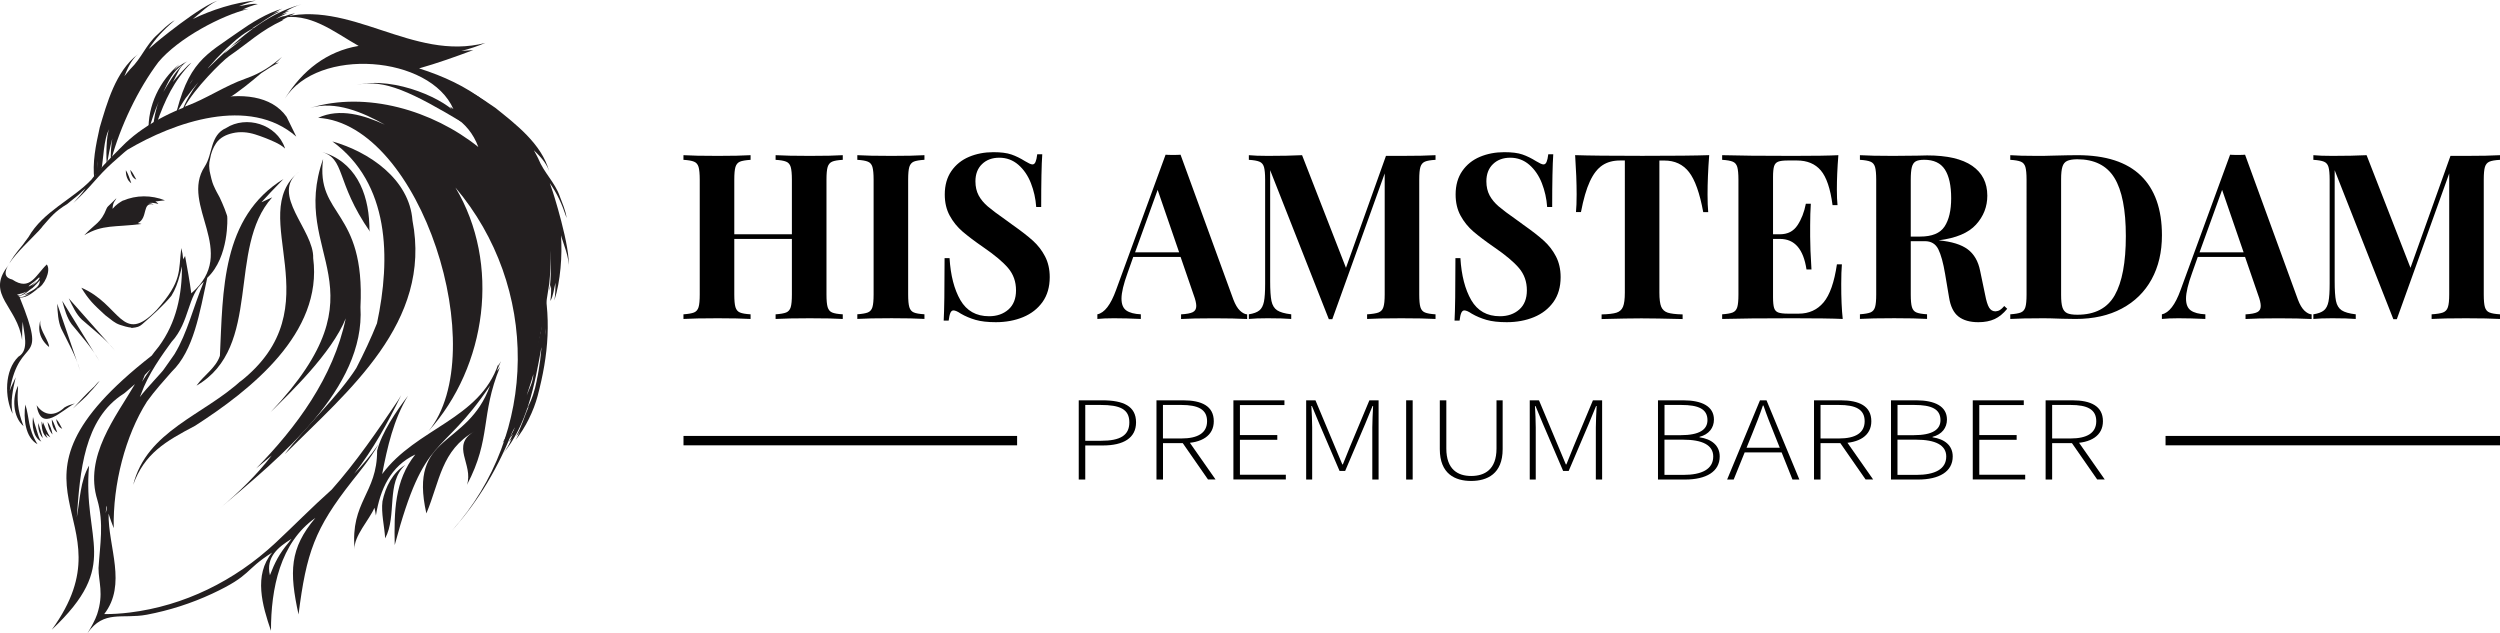 <?xml version="1.0" encoding="UTF-8"?>
<!-- Generator: Adobe Illustrator 26.3.1, SVG Export Plug-In . SVG Version: 6.00 Build 0)  -->
<svg xmlns="http://www.w3.org/2000/svg" xmlns:xlink="http://www.w3.org/1999/xlink" version="1.1" id="Layer_1" x="0px" y="0px" viewBox="0 0 532.59 134.88" style="enable-background:new 0 0 532.59 134.88;" xml:space="preserve">
<style type="text/css">
	.st0{fill:#231F20;}
	.st1{fill:none;stroke:#000000;stroke-width:2;stroke-miterlimit:10;}
</style>
<g>
	<g>
		<path class="st0" d="M10.41,73.69c-0.01-0.03-0.02-0.07-0.04-0.1c0.03,0.04,0.07,0.08,0.1,0.12c-0.5-1.96-2.43-3.91-1.76-5.8    c-0.78,2.2-0.3,4.35,1.8,6.07C10.43,73.92,10.44,73.79,10.41,73.69z"></path>
		<path class="st0" d="M5.01,90.78c-1.43-3.74-1.32-5.69-1.16-8.61C2.59,84.66,2.69,88.77,5.01,90.78z"></path>
		<path class="st0" d="M7.99,94.64c-2.13-3.48-1.69-5.65-2.59-8.46C4.97,89.09,5.35,93.19,7.99,94.64z"></path>
		<path class="st0" d="M7.83,91.72c-0.3-0.95-0.61-1.9-0.8-2.88c-0.22,1.81-0.01,4.32,1.78,5.24C8.27,93.42,8.1,92.52,7.83,91.72z"></path>
		<path class="st0" d="M8.15,90.12c-0.07,1.15,0.19,2.36,0.98,3.22C8.83,92.26,8.53,91.17,8.15,90.12z"></path>
		<path class="st0" d="M113.17,78.77c-1.7,4.68-2.24,8.31-4.9,12.96c0.08-0.07,0.16-0.15,0.24-0.22c-0.45,0.91-0.81,1.8-1.44,2.81    c0.61-0.57,1.12-1.24,1.6-1.94c-0.05,0.09-0.09,0.17-0.15,0.26c0.49-0.45,0.82-1.04,1.18-1.6c-0.11,0.26-0.21,0.48-0.35,0.77    c0,0,0,0,0,0c-0.26,0.51-0.61,1.19-0.9,1.64c0.32-0.29,0.62-0.61,0.85-0.98c-0.25,0.58-0.56,1.14-0.9,1.66    c0.23-0.2,0.43-0.44,0.61-0.68c-0.52,1.21-1.12,2.3-1.93,3.29c5.18-6.09,6.83-14.69,8.26-22.78c0.02,0.39-0.1,0.95-0.26,2.77    c-0.34,2.01-0.28,2.25-0.78,4.48c0.02-0.08,0.04-0.16,0.07-0.24c-0.43,2.19-1.02,4.12-2.1,6.1c0.13-0.17,0.26-0.34,0.38-0.51    c-0.92,2.07-1.52,4.39-2.68,6.29c0.41-0.29,0.64-0.77,0.88-1.21c-0.3,0.71-0.6,1.44-1.01,2.09c2.1-2.59,3.87-6.25,4.7-9.4    c2.3-8.72,3.07-16.76,0.74-26.26c0.54,2.23,0.15,6.64,0.22,8.51c-0.01-0.19-0.03-0.39-0.04-0.57c-0.02,1.29-0.1,2.92-0.2,4.36     M114.38,65.6 M116.17,70.02c-0.01-0.13-0.01-0.25-0.01-0.37c0.04,0.62,0.05,1.23,0.02,1.84    C116.17,71.05,116.14,70.63,116.17,70.02z M112.5,83.32c0.52-1.5,0.92-2.85,1.14-3.63c-0.16,1.97-0.77,2.79-1.43,4.55    C112.31,83.97,112.4,83.66,112.5,83.32z"></path>
		<g>
			<g>
				<path class="st0" d="M21.17,27.36C21.17,27.36,21.17,27.36,21.17,27.36C21.16,27.38,21.16,27.4,21.17,27.36z"></path>
				<path class="st0" d="M54.92,0.86c-1.37-0.18-2.69,0.28-4.03,0.46c1.17-0.48,2.36-0.93,3.6-1.2c-4.35,0.35-9.52,2.03-13.4,3.93      c1.01-0.73,3.82-3.6,5.72-4.05c-3.83,0.91-14.18,9.55-14.03,9.48c-0.38,0.31-0.75,0.63-1.1,0.96c1.48-2.25,2.97-3.92,5.54-6.12      c-1.43,0.8-2.59,2.04-3.79,3.15c0.02-0.02,0.04-0.04,0.07-0.07c-2.42,2.16-3.32,4.95-5.72,7.3c0.08-0.1,0.16-0.19,0.19-0.23      c-0.63,0.78-0.91,1.01-1.47,1.76c0.59-1.45,1.37-3.36,2.85-4.66c-4.74,3.67-6.54,10.32-8.16,15.78c0.01-0.04,0.03-0.1,0.04-0.12      c-0.8,3.6-1.62,7.48-1.11,11.15c0.16-0.99,0.04-0.36,0.16-1.35c0.09,1.06,0.47,0.05,0.51,0.23c0.06-0.56-0.14-2.45-0.07-3.02      c0,0.32,0.05,2.7,0.07,3.02c0.07-0.49,0.28-0.6,0.39-1.06c-0.09,1.04,0.37-0.89,0.38,0.16c0.5-2.3,0.47-6.79,1.76-8.98      c-0.74,1.26-0.71,6.38-0.58,7.85c0.29-1.79,0.71-3.99,1.19-5.73c-0.23,1.3-0.42,3.42-0.29,4.72      c1.99-7.37,5.78-15.26,10.16-21.07c-0.04,0.05-0.08,0.1-0.12,0.15C37.95,8.14,47.27,3.23,52.97,1.89      c-0.06,0.02-1.22,0.15-1.29,0.15C52.74,1.53,53.77,1.15,54.92,0.86z M25.52,23.58"></path>
			</g>
			<path class="st0" d="M40.02,13.94c-1.06,1.06-2.19,2.27-3.21,3.55c0.94-1.59,1.45-3.57,3.18-4.45c-0.75,0.33-1.44,0.77-2.08,1.27     c0.13-0.16,0.26-0.32,0.42-0.5c-0.43,0.44-0.86,0.88-1.32,1.28c0.27-0.41,0.91-1.14,1.14-1.36c-4.12,3.42-6.71,8.76-6.5,14.27     c0.58-2.28,1.3-4.38,2.23-6.48c-0.74,1.82-1.09,3.79-1.29,5.74c0.31-0.84,0.48-0.72,0.8-1.56c-0.09,0.54-0.02,0.14-0.07,0.72     c1.85-5.2,3.72-9.23,7.46-13.06C40.52,13.55,40.24,13.71,40.02,13.94z M34.79,19.6c1.03-2.14,2.02-4.45,4.06-5.76     C37.07,15.67,36.03,17.52,34.79,19.6z"></path>
			<path class="st0" d="M64.26,0.91C56.35,3,50.06,8.95,44.24,14.61c0.2-0.32,0.63-0.7,1.8-2.06c1.43-1.42,1.52-1.63,3.21-3.14     c-0.06,0.05-0.13,0.1-0.19,0.16c1.62-1.51,3.22-2.73,5.26-3.73c-0.21,0.06-0.41,0.13-0.62,0.2c1.97-1.16,3.8-2.68,5.87-3.57     c-0.52,0.02-0.99,0.27-1.45,0.49c0.67-0.41,1.33-0.82,2.05-1.13c-3.28,0.94-6.72,3.09-9.37,4.97     c-6.91,4.9-10.82,6.25-13.65,18.94c0.48-2.15,1.76-3.84,2.75-5.36c-0.1,0.16-0.2,0.32-0.29,0.48c0.75-1.01,1.74-2.27,2.65-3.36     c-1.4,1.89-2.76,4.09-3.48,6.19c1.89-2.21-2.02,2.9,0.32,1.3c-2.15,1.18,3.72-2.06,1.01-0.72c6.36-1.01,10.92-4.78,15.54-8.68     c0.9-0.59,2.54-1.7,3.81-2.27c-0.27,0.07-0.55,0.14-0.83,0.2c0.51-0.43,1-0.91,1.45-1.41c-2.21,1.91-4.43,3.47-7.77,4.64     c-4.44,1.55-8.33,4.3-12.96,6c2.1-3.9,7.81-9.6,9.47-10.8c4.12-2.81,6.63-5.41,11.56-7.69c-0.11,0.01-0.22,0.03-0.34,0.05     c0.9-0.49,1.71-1,2.84-1.47c-0.85,0.13-1.67,0.39-2.48,0.69c0.09-0.04,0.18-0.09,0.27-0.13c-0.67,0.1-1.3,0.39-1.92,0.65     c0.24-0.15,0.45-0.27,0.74-0.42c0,0,0,0,0,0c0.51-0.27,1.2-0.62,1.7-0.82c-0.44,0.06-0.87,0.15-1.28,0.33     c0.55-0.33,1.13-0.6,1.71-0.84c-0.31,0.04-0.61,0.12-0.91,0.22C61.87,1.81,63.01,1.26,64.26,0.91z M40.32,18.06     c-0.07,0.11-0.13,0.21-0.19,0.31c0.31-0.54,0.64-1.05,1-1.54C40.9,17.21,40.69,17.57,40.32,18.06z M50.75,9.02     c-1.27,0.96-2.35,1.86-2.96,2.39c1.22-1.55,2.18-1.9,3.71-3C51.26,8.59,51.02,8.79,50.75,9.02z"></path>
			<g>
				<path class="st0" d="M6.05,50.51c-0.03,0.03-0.07,0.08-0.13,0.15C5.97,50.61,6.01,50.56,6.05,50.51z"></path>
				<g>
					<path class="st0" d="M61.05,24.88c-6.45-9.09-25.74-2.53-34.24,5.52c0.01-0.01,0.02-0.02,0.03-0.03       c-0.02,0.02-0.04,0.03-0.05,0.05c1.02-0.99-0.59,0.55-0.87,0.85c0.03-0.02,0.05-0.05,0.08-0.07c-0.09,0.09-0.18,0.18-0.27,0.27       c0.01-0.01,0.03-0.03,0.05-0.06c-0.27,0.25-0.74,0.73-0.46,0.47c-2.06,2.03-4.37,4.41-6.02,6.61c0.07-0.09,0.11-0.15,0.14-0.19       c-4,4.2-10.27,6.74-13.38,12.22c1.2-2.12,0,0,0,0C5.84,50.77,5,51.98,4.82,52.2c-1.48,1.79-2.3,2.79-3.38,4.92       c0.05-0.13,0.11-0.26,0.18-0.38c-4.67,6.1,2.12,8.52,3.09,15.72c0.01-1.31-0.01-2.62,0.14-3.92c0.19,2.38,1.51,6.04-0.94,7.46       c-3,2.93-2.92,8.69-1.22,12.16c-0.52-2.62,0.06-5.23,0.66-7.78c-0.42,0.93-0.94,1.9-1.29,2.91c2.17-12.46,8.28-4.75,2.14-19.92       c1.68,0.15,3.04-1.34,4.35-2.23c-0.33,0.19-0.64,0.4-0.96,0.61c0.13-0.13,0.27-0.24,0.42-0.34c1.32-0.39,2.97-3.77,1.96-5.07       c-2.4,2.28-3.53,5.79-7.36,3.21c-5.05-1.16,4.92-9.04,6.58-11.48c-0.01,0.01-0.02,0.02-0.03,0.04       c1.65-1.85,2.42-2.98,5.21-4.68c-0.06,0.04,1.34-1.1,1.32-1.08c1.63-1.28,1.07-0.93,2.54-2.23c-0.75,1.14-1.69,2.12-2.6,3.13       c4.22-3.92,4.79-5.38,8.5-8.74c-0.05,0.05-0.11,0.11-0.16,0.16c1.24-1.16,0.79-0.65,2.43-2.15c-0.06,0.05-0.12,0.1-0.18,0.15       c0.15-0.12,0.3-0.25,0.44-0.38c-0.18,0.16-0.36,0.31-0.55,0.47c0.21-0.22,1.27-1.01,1.01-0.83c9.95-5.91,26.04-11.58,36-2.82       C62.42,27.72,61.05,24.88,61.05,24.88z M8.47,59.7c0.13,1.67-2.08,2.38-3.35,3.17c0.45-0.09,0.96-0.22,1.32-0.39       c-0.7,0.29-1.86,1.24-2.49,0.58c1.28-0.04,2.1-1.27,3.16-1.82C7.05,61.26,7,61.28,6.95,61.3c0.13-0.09,0.22-0.23,0.37-0.27       c-0.02,0-0.04,0-0.06,0c0.4-0.35,0.74-0.77,1.1-1.16c-0.02,0.02-0.04,0.03-0.06,0.05C8.36,59.84,8.4,59.76,8.47,59.7z        M8.43,59.3c-0.46,0.79-1.04,1.22-1.81,1.66c0.68-0.49,1.27-1.14,1.8-1.78C8.43,59.22,8.43,59.26,8.43,59.3z M6.52,60.57       c1.27-0.9,1.28-1.04,1.89-1.55C8.25,59.95,4.98,61.9,6.52,60.57z M3.99,62.68c0.59-0.13,1.17-0.32,1.69-0.57       c-0.4,0.23-1.5,1.26-2.03,0.66C3.76,62.74,3.87,62.71,3.99,62.68z"></path>
					<path class="st0" d="M25.92,31.27c-0.05,0.05-0.1,0.1-0.14,0.13C25.83,31.36,25.87,31.32,25.92,31.27z"></path>
				</g>
			</g>
			<g>
				<path class="st0" d="M24.38,42.91c0.01-0.01,0.02-0.02,0.03-0.03C24.4,42.89,24.39,42.9,24.38,42.91z"></path>
				<g>
					<path class="st0" d="M29.22,47.28c-0.03,0.02-0.05,0.04-0.08,0.06C29.15,47.33,29.18,47.31,29.22,47.28z"></path>
					<path class="st0" d="M32.58,43.22c0.39,0.04,0.78,0.12,1.17,0.25c-0.19-0.26-0.41-0.43-0.65-0.55c0.68-0.06,1.36-0.2,2.04-0.24       c-2.89-1.14-6.12-1.16-8.96,0.08c0.08-0.06,0.17-0.12,0.24-0.17c-0.98,0.54-1.69,1.02-2.44,1.9c0.01-0.53,0.12-1.14,0.4-1.58       c-0.02,0.02-0.04,0.04-0.07,0.07c0.03-0.03,0.07-0.07,0.1-0.1c0,0,0,0,0,0c0.36-0.49,0.47-0.73,0.25-0.53       c0.19-0.16-1.13,1.12-1.65,1.62c-0.13,0.13-0.23,0.28-0.3,0.45c-1.23,3.12-2.38,3.17-4.76,5.69c4.01-2.35,6.36-1.64,12.21-2.4       c-0.26-0.07-0.53-0.13-0.8-0.19c2.25-1.06,0.82-4.59,3.39-3.94c-0.38-0.23-0.76-0.32-1.15-0.31       C31.94,43.21,32.26,43.2,32.58,43.22z"></path>
				</g>
			</g>
			<path class="st0" d="M28.52,46.96c-0.06,0.11-0.13,0.21-0.2,0.32"></path>
			<g>
				<path class="st0" d="M37.6,61.91c-0.02,0.04-0.05,0.07-0.07,0.11C37.55,61.98,37.58,61.94,37.6,61.91z"></path>
				<g>
					<g>
						<path class="st0" d="M38.21,74.03c-0.01,0.01-0.01,0.02-0.01,0.01C38.2,74.04,38.2,74.04,38.21,74.03z"></path>
						<path class="st0" d="M75.46,100.92c4.15-5.35,7.03-10.65,10.01-16.73c-0.22,0.36-0.43,0.73-0.66,1.09        c-4.36,6.46-8.98,13.23-14.21,19.1c0.02-0.03,0.04-0.05,0.05-0.06c-4.2,3.74-8.02,7.66-11.96,11.33        c-8.71,8.13-19.52,13.42-31.05,14.84c-1.88,0.23-3.71,0.35-5.44,0.33c4.9-6.35,0.83-14.25,0.93-21.4        c0.32,1.06,0.71,2.1,1.1,3.1c-0.21-9.36,2.48-19.73,7.08-26.98c1.64-2.3,3.74-4.6,5.27-6.35c4.7-4.52,5.95-12.59,7.57-20        c4.72-4.45,4.29-12.91,4.26-13.05c0,0,0,0,0-0.01c-0.02-0.05-0.03-0.1-0.04-0.16c-0.01-0.03-0.01-0.06-0.02-0.1        c-0.15-0.46-0.32-0.91-0.49-1.36c-0.33-0.84-0.69-1.66-1.07-2.47c-0.42-0.77-0.86-1.53-1.2-2.34        c-0.02-0.06-0.1-0.23-0.12-0.26c-0.25-0.5-0.67-2.23-0.72-2.57c-0.13-0.42-0.19-1.45-0.19-1.56c-0.01-0.51,0.07-1.01,0.2-1.49        c0.18-1.18,0.64-2.38,1.28-3.31c0.82-1.21,2.15-1.83,3.5-2.14c1.63-0.38,3.25-0.23,4.84,0.27c1.42,0.45,2.85,1.01,4.21,1.64        c0.75,0.35,1.51,0.78,2.13,1.36c-0.01-0.03-0.01-0.07-0.02-0.1c0-0.01-0.01-0.01-0.01-0.02c0,0,0,0,0,0        c-1.78-5.14-8.28-6.97-12.52-4.25c0,0,0,0,0,0c-3.45,1.52-2.81,5.54-4.55,8.19c-5.43,8.29,7.49,18.15-2.87,27.03        c-0.36-2.69-0.83-5.27-1.33-8c-0.02,0.22-0.36,0.58-0.39,0.79c-0.06-0.82-0.2-1.64-0.41-2.44c-0.63,4.9,0.29,6.96-5.24,13.18        c0.02-0.02,0,0,0,0c-7.45,7.74-7.69-1.22-16.06-4.73c0,0,0,0,0,0c1.68,2.7,2.51,3.46,5.07,5.83c1.43,1.08,1.98,1.67,3.16,2.08        c1.79,0.61,2.4,0.58,2.4,0.58c0.08-0.01-0.07,0.11,0.09,0.09c1.27-0.14,1.64-0.27,2.27-0.81c2.26-1.97,4.45-3.93,6.2-6.04l0,0        c0.83-1.32,1.38-2.82,1.77-4.35c0.21-0.82,0.41-1.63,0.5-1.93c-0.03,6.08-1.16,11.92-4.95,17.08c0.05-0.06,0.1-0.13,0.15-0.19        c-1.2,1.51-1.11,1.37-1.65,2.12c-36.64,28.6-3.43,33.83-21.3,58.4c14.91-14.02,6.49-18.8,7.95-34.97        c-1.89,3.3-1.95,7.33-2.62,11.03c0.7-9.63,1.47-20.96,10.01-26.35c0.03-0.02,0.06-0.05,0.09-0.07c0,0-0.02,0.02-0.03,0.03        c0.8-0.62,1.55-1.36,2.33-2.01c-4.09,7-10.9,15.45-8.02,24.69c1.43,4.93,0.56,9.49,0.25,14.51c-0.02,2.94,1.17,5.41-0.3,9.86        c-0.39,1.17-1.31,2.84-2.05,4.01c3.51-5.04,7.4-2.94,12.64-3.93l0,0c4.79-0.91,9.46-2.4,13.91-4.47        c8.55-3.99,6.71-4.92,12.79-8.77c-4,4.81-2.08,11.33-0.25,16.67c-0.02-8.97,1.95-18.78,9.46-24.05        c-5.5,6.51-5.58,11.48-3.59,20.57c1.67-13.18,3.45-18.27,11.39-28.38c-0.09,0.11-0.16,0.2-0.21,0.26        c1.33-1.7,4.07-4.93,5.86-8.14C78.69,97.43,77.23,99.03,75.46,100.92z M30.86,79.88c0.41-0.41,0.83-0.84,1.26-1.3        c-0.65,0.89-1.28,1.8-1.86,2.74C30.46,80.84,30.66,80.36,30.86,79.88z M30.03,84c1.61-4.44,4.3-8.1,6.94-11.76        c-0.13,0.19-0.27,0.39-0.4,0.58c3.97-4.42,3.27-9.87,6.85-12.8c-2.17,5.15-3.53,11-6.21,15.36c0.08-0.11,0.18-0.26,0.27-0.38        c-0.2,0.28-0.4,0.56-0.58,0.85c0.11-0.17,0.23-0.33,0.34-0.49c-0.81,1.23-1.56,2.16-2.32,3.3c-0.24,0.47-3.7,4.02-5.13,5.93        C29.84,84.41,29.93,84.22,30.03,84z M22.7,107.74c0.21,0.54-0.07,1.04-0.19,1.57C22.57,108.79,22.63,108.26,22.7,107.74z         M61.44,115.65c-1.95,2.31-2.87,4.15-3.94,6.89c-0.92-3.86,1.82-6.03,4.6-7.74C61.79,115.2,61.54,115.52,61.44,115.65z"></path>
					</g>
					<path class="st0" d="M27.46,82.47c-0.01,0.01-0.03,0.02-0.04,0.03C27.43,82.49,27.44,82.48,27.46,82.47z"></path>
					<path class="st0" d="M34.85,72.46c-0.05,0.07-0.1,0.13-0.14,0.17C34.75,72.58,34.8,72.52,34.85,72.46z"></path>
				</g>
				<path class="st0" d="M37.5,62.05c0.01-0.01,0.02-0.03,0.03-0.04C37.48,62.08,37.45,62.13,37.5,62.05z"></path>
				<path class="st0" d="M37.6,61.91c0-0.01,0.01-0.01,0.01-0.02C37.67,61.8,37.65,61.84,37.6,61.91z"></path>
			</g>
			<path class="st0" d="M14.64,63.55c0.81,1.7,1.61,3.42,2.82,4.56c2.48,2.17,4.99,4.05,7.19,6.75"></path>
			<path class="st0" d="M13.74,86.8c-2,1.93-4.31,1.87-5.94-0.47c0.95,6,5.25,1.1,8.16-0.39C15.19,86.15,14.42,86.38,13.74,86.8z"></path>
			<path class="st0" d="M10.72,93.17c-0.69-1.01-1.09-2.15-1.59-3.27c0.01,0.23,0.03,0.46,0.05,0.7c-0.11-0.28-0.23-0.56-0.34-0.84     c0.04,1.23,0.12,2.89,1.32,3.55c-0.21-0.28-0.33-0.6-0.43-0.94C10,92.7,10.37,92.94,10.72,93.17z"></path>
			<path class="st0" d="M11.04,89.34c-0.02,1.03,0.26,2.2,1.16,2.79C11.84,91.18,11.57,90.21,11.04,89.34z"></path>
			<path class="st0" d="M11.96,89.27c0.13,0.83,0.47,1.76,1.3,2.08C12.84,90.65,12.55,89.86,11.96,89.27z"></path>
			<path class="st0" d="M10.14,89.9c0.1,0.97,0.4,1.93,1.05,2.66C11.02,91.61,10.72,90.68,10.14,89.9z"></path>
			<g>
				<path class="st0" d="M20.1,82.32c0.04-0.02-0.15,0.15-0.2,0.2c0.05-0.05,0.09-0.1,0.12-0.13c-1.82,1.7-2.86,2.86-4.49,4.65      c1.24-1.22,2.54-2.15,3.65-3.52c0.7-0.69,1.45-1.61,2.07-2.4C20.64,81.61,20.41,81.99,20.1,82.32z"></path>
				<path class="st0" d="M20.1,82.32c-0.02,0.01-0.05,0.04-0.08,0.07C20.05,82.37,20.08,82.35,20.1,82.32z"></path>
			</g>
			<g>
				<path class="st0" d="M55.69,43.09c1.64-1.76,2.05-2.26,4.7-4.96C47.14,46.3,47.51,61.99,46.85,75.79      c0.03-0.08-0.03,0.07-0.03,0.08c0-0.01,0.01-0.01,0.01-0.02c-0.9,2.61-3.43,4.1-4.97,6.31c14.18-8.24,6.41-29.31,16.13-40.12      C57.96,42.08,55.72,43.06,55.69,43.09z"></path>
				<path class="st0" d="M46.43,76.66c0-0.01,0.01-0.02,0.01-0.03c0,0.01-0.01,0.03-0.02,0.06C46.42,76.68,46.42,76.67,46.43,76.66z      "></path>
			</g>
			<path class="st0" d="M76.79,65.43c1.04-21.02-9.59-19.19-7.95-31.57c-7.38,20.75,14.12,27.17-11.21,53.97     c4.05-4.03,13.04-12.57,16.03-20.01c-2.65,12.63-10.53,23.22-19.1,31.98c1.12-0.9,2.18-1.84,3.33-2.77     c-3.22,4.18-7,7.83-10.97,11.19C59.44,97.57,77.85,82.86,76.79,65.43z"></path>
			<path class="st0" d="M78.68,47.81c-0.24-6.75-2.95-13.53-10.4-15.53c5.48,1.47,3.01,6.27,10.6,17.16     C78.58,48.99,78.75,48.35,78.68,47.81z"></path>
			<path class="st0" d="M87.87,46.96c-0.65-8.8-9.28-14.64-17.06-16.83c12.23,8.96,12.48,24.85,9.49,38.8     c0.03-0.08,0.06-0.17,0.08-0.22c-1.33,3.34-2.87,6.6-4.52,9.79c0.04-0.06,0.08-0.13,0.13-0.21c-4,6.27-10.81,12.45-15.31,18.45     C74.17,83.26,92.09,68.7,87.87,46.96z"></path>
			<path class="st0" d="M113.35,34.37c-5.22-11.07-13.63-16.48-24.07-19.8c3.9-1.11,7.74-2.47,11.54-3.9     c-0.85,0.05-1.7,0.12-2.54,0.18c1.75-0.43,3.46-1,5.12-1.71c-15.53,4.07-28.96-9.58-43.87-5.26c6.44-1.41,11.62,2.94,16.87,5.9     c-6.76,1.14-11.95,5.19-15.71,11.22c7.05-11.1,30.91-9.19,35.9,2.24c-0.23-0.19-0.46-0.37-0.71-0.55     c0.17,0.28,0.31,0.58,0.41,0.89c0.24,0.38,0.43,0.82,0.55,1.31c2.18,1.48,3.97,3.47,5.06,6.43c-9.69-7.76-23.81-12-35.84-8.32     c5.38-1.61,11.24,0.93,15.92,3.56c-4.42-2.01-9.57-3.61-14.21-1.46c21.96,1.35,37.23,50.05,23.5,66.77     c12.45-13.8,15.45-35.72,5.75-51.92c17.89,21.17,17.77,52.35-0.72,73.07c11.32-12.59,17.23-28.97,20.7-52.56     c-0.01,0.1-0.04-0.09,0,0c0,0,0.29-2.43,0.32-5.37C117.38,50.44,116.38,40.82,113.35,34.37z"></path>
			<g>
				<path class="st0" d="M80.35,95.98c-0.04,0.12-0.05,0.14-0.04,0.11C80.33,96.05,80.34,96.02,80.35,95.98z"></path>
				<path class="st0" d="M105.97,78.71c0.25-0.59,0.49-1.18,0.76-1.76c-0.2,0.33-0.42,0.69-0.64,1.06c0.03-0.16,0.05-0.33,0.08-0.49      C102.15,89.4,88.68,91.18,81.41,101c1.12-5.78,2.43-11.63,5.51-16.69c-2.54,3.33-5.59,7.83-6.59,11.73c0-0.01,0-0.01,0.01-0.02      c0.02,9.13-5.74,10.83-4.79,21.01c-0.26-2.74,3.18-6.35,4.22-8.86c0.1,0.55,0.26,1.09,0.31,1.66c0.9-5.58,3.11-10.52,8.4-13.01      c-4.44,5.54-4.53,12.21-4.39,19.3c6.45-24.21,9.76-18.27,20.31-33.97c-4.85,13.46-17.44,9.97-13.57,27.23      c2.91-6.94,3.14-13.41,10.27-17.5c-5.25,3.01-0.16,7.05-1.62,11.41c5.25-9.95,2.81-14.8,7.04-25.1      c-0.19,0.27-0.39,0.54-0.59,0.81C105.93,78.91,105.95,78.81,105.97,78.71z"></path>
			</g>
			<path class="st0" d="M81.48,106.8c-0.32,2.5,0.44,5.42,0.57,7.89c2.6-4.85,0.11-11.87,4.3-15.65     C83.65,100.67,82.11,103.74,81.48,106.8z"></path>
			<path class="st0" d="M13.25,64.08c0.51,1.82,1.01,3.65,2.01,4.99c2.08,2.57,4.23,4.86,5.94,7.91"></path>
			<path class="st0" d="M12.18,64.69c0.1,1.89,0.19,3.79,0.87,5.32c1.46,2.97,3.06,5.7,4.06,9.06"></path>
			<path class="st0" d="M117.24,64.14c0.68-1.2,0.75-2.6,1.1-3.91c0,1.27-0.03,2.54-0.24,3.79c1.32-4.16,1.71-9.58,1.41-13.89     c0.29,1.21,1.89,4.89,1.59,6.82c0.6-3.89-3.5-16.73-3.5-16.57c-0.14-0.47-0.3-0.93-0.47-1.38c1.53,2.21,2.51,4.23,3.58,7.44     c-0.21-1.63-0.92-3.17-1.49-4.7c0.01,0.03,0.02,0.06,0.04,0.09c-1.09-3.06-3.33-4.94-4.6-8.05c0.06,0.11,0.11,0.22,0.14,0.26     c-0.48-0.88-0.59-1.23-1.07-2.03c1.12,1.09,2.6,2.54,3.24,4.4c-1.61-5.77-7.09-9.95-11.54-13.51c0.03,0.03,0.08,0.07,0.1,0.08     c-3.03-2.1-6.31-4.32-9.91-5.23c0.85,0.52,0.32,0.17,1.19,0.66c-1.02-0.31-0.23,0.42-0.41,0.38c0.5,0.27,2.32,0.79,2.82,1.07     c-0.3-0.12-2.52-0.97-2.82-1.07c0.43,0.25,0.45,0.49,0.84,0.76c-0.93-0.48,0.68,0.68-0.29,0.29c1.94,1.33,6.11,2.99,7.66,5.02     c-0.89-1.16-5.65-3.06-7.05-3.49c1.55,0.94,3.42,2.16,4.86,3.26c-1.11-0.7-3.01-1.67-4.27-2.05     c6.08,4.62,11.95,11.11,15.68,17.35c-0.03-0.06-0.06-0.11-0.09-0.17c3.17,5.92,4.19,16.4,3.29,22.19     c0.01-0.07,0.32-1.19,0.34-1.25C117.45,61.87,117.41,62.96,117.24,64.14z"></path>
			<path class="st0" d="M98.06,25.63c-0.21-0.28-0.24-0.64-0.43-0.92c-2.21-3.31-13.36-8.56-21.62-6.62     c5.81-1.36,11.82,1.6,22.78,8.16C98.51,26.08,98.26,25.9,98.06,25.63z"></path>
			<g>
				<path class="st0" d="M66.72,55c0.22-5.99-9.34-13.63-3.02-18.41c-11.63,9.28,7.85,28.83-12.64,44.8      c0.15-0.15,0.31-0.3,0.43-0.42c-8.07,7.5-20.22,10.77-23.12,22.32c2.41-6.69,6.85-9.24,13.2-12.59      C53.41,83.08,68.81,70.94,66.72,55z"></path>
				<path class="st0" d="M53.13,80.98c0.04-0.04,0.08-0.08,0.13-0.12C53.23,80.89,53.18,80.93,53.13,80.98z"></path>
			</g>
			<path class="st0" d="M26.81,36.25c-0.02,1.03,0.26,2.2,1.16,2.79C27.62,38.09,27.35,37.11,26.81,36.25z"></path>
			<path class="st0" d="M27.74,36.18c0.13,0.83,0.47,1.76,1.3,2.08C28.61,37.56,28.33,36.77,27.74,36.18z"></path>
		</g>
	</g>
	<g>
		<g>
			<path d="M177.27,34.44c-0.46,0.2-0.78,0.58-0.95,1.13c-0.17,0.56-0.25,1.46-0.25,2.71v24.45c0,1.25,0.08,2.15,0.25,2.71     c0.17,0.56,0.49,0.94,0.95,1.13c0.46,0.2,1.22,0.33,2.27,0.39v0.99c-1.51-0.1-3.86-0.15-7.04-0.15c-3.12,0-5.54,0.05-7.27,0.15     v-0.99c1.02-0.07,1.77-0.2,2.25-0.39c0.48-0.2,0.8-0.57,0.97-1.13c0.17-0.56,0.25-1.46,0.25-2.71V50.9h-12.27v11.83     c0,1.25,0.08,2.15,0.25,2.71c0.17,0.56,0.49,0.94,0.95,1.13c0.46,0.2,1.22,0.33,2.27,0.39v0.99c-1.67-0.1-4-0.15-6.99-0.15     c-3.3,0-5.74,0.05-7.31,0.15v-0.99c1.02-0.07,1.77-0.2,2.25-0.39c0.48-0.2,0.8-0.57,0.97-1.13c0.17-0.56,0.25-1.46,0.25-2.71     V38.28c0-1.25-0.09-2.15-0.25-2.71c-0.17-0.56-0.49-0.94-0.97-1.13c-0.48-0.2-1.23-0.33-2.25-0.39v-0.99     c1.57,0.1,4.01,0.15,7.31,0.15c2.99,0,5.32-0.05,6.99-0.15v0.99c-1.05,0.07-1.81,0.2-2.27,0.39c-0.46,0.2-0.78,0.58-0.95,1.13     c-0.17,0.56-0.25,1.46-0.25,2.71v11.63h12.27V38.28c0-1.25-0.09-2.15-0.25-2.71c-0.17-0.56-0.49-0.94-0.97-1.13     c-0.48-0.2-1.23-0.33-2.25-0.39v-0.99c1.73,0.1,4.15,0.15,7.27,0.15c3.18,0,5.52-0.05,7.04-0.15v0.99     C178.49,34.11,177.73,34.24,177.27,34.44z"></path>
			<path d="M196.94,34.04c-1.05,0.07-1.81,0.2-2.27,0.39c-0.46,0.2-0.78,0.58-0.95,1.13c-0.17,0.56-0.25,1.46-0.25,2.71v24.45     c0,1.25,0.08,2.15,0.25,2.71c0.17,0.56,0.49,0.94,0.95,1.13c0.46,0.2,1.22,0.33,2.27,0.39v0.99c-1.67-0.1-4-0.15-6.99-0.15     c-3.3,0-5.74,0.05-7.31,0.15v-0.99c1.02-0.07,1.77-0.2,2.25-0.39c0.48-0.2,0.8-0.57,0.97-1.13c0.17-0.56,0.25-1.46,0.25-2.71     V38.28c0-1.25-0.09-2.15-0.25-2.71c-0.17-0.56-0.49-0.94-0.97-1.13c-0.48-0.2-1.23-0.33-2.25-0.39v-0.99     c1.57,0.1,4.01,0.15,7.31,0.15c2.99,0,5.32-0.05,6.99-0.15V34.04z"></path>
			<path d="M215.46,32.91c0.96,0.33,1.93,0.81,2.92,1.43c0.34,0.2,0.64,0.36,0.9,0.49c0.26,0.13,0.49,0.2,0.67,0.2     c0.28,0,0.49-0.17,0.65-0.52c0.15-0.35,0.28-0.89,0.37-1.65h1.07c-0.16,2.2-0.23,5.95-0.23,11.24h-1.06     c-0.12-1.77-0.5-3.47-1.13-5.08c-0.63-1.61-1.53-2.92-2.68-3.92c-1.16-1-2.51-1.5-4.05-1.5c-1.51,0-2.74,0.45-3.68,1.36     c-0.94,0.9-1.41,2.13-1.41,3.67c0,1.15,0.23,2.15,0.69,3.01c0.46,0.85,1.11,1.63,1.94,2.34c0.83,0.71,2.11,1.67,3.84,2.88     l1.48,1.08c1.82,1.28,3.26,2.4,4.31,3.35c1.05,0.95,1.91,2.06,2.57,3.33c0.66,1.27,1,2.74,1,4.41c0,2.1-0.51,3.87-1.53,5.3     c-1.02,1.43-2.4,2.51-4.14,3.23c-1.74,0.72-3.68,1.08-5.81,1.08c-1.73,0-3.16-0.16-4.31-0.49c-1.14-0.33-2.19-0.77-3.15-1.33     c-0.68-0.46-1.2-0.69-1.57-0.69c-0.28,0-0.49,0.17-0.65,0.52c-0.15,0.34-0.28,0.9-0.37,1.65h-1.06     c0.12-2.07,0.19-6.51,0.19-13.31h1.06c0.22,3.68,0.99,6.66,2.31,8.95c1.33,2.28,3.36,3.43,6.11,3.43c1.67,0,3.04-0.48,4.12-1.43     c1.08-0.95,1.62-2.32,1.62-4.09c0-1.84-0.56-3.42-1.67-4.73c-1.11-1.31-2.87-2.79-5.28-4.44c-1.85-1.28-3.33-2.4-4.44-3.35     c-1.11-0.95-2.02-2.08-2.73-3.38c-0.71-1.3-1.06-2.8-1.06-4.51c0-1.97,0.47-3.64,1.41-5c0.94-1.36,2.2-2.37,3.77-3.03     c1.57-0.66,3.3-0.99,5.18-0.99C213.22,32.42,214.5,32.58,215.46,32.91z"></path>
			<path d="M264.16,66.18c0.52,0.49,1.03,0.76,1.53,0.79v0.99c-1.85-0.1-4.2-0.15-7.04-0.15c-3.15,0-5.49,0.05-7.04,0.15v-0.99     c1.17-0.07,2.01-0.22,2.5-0.47c0.49-0.25,0.74-0.68,0.74-1.31c0-0.59-0.19-1.38-0.56-2.37l-2.78-8.08h-10.09l-1.2,3.4     c-0.86,2.37-1.3,4.19-1.3,5.47c0,1.22,0.35,2.06,1.04,2.54c0.69,0.48,1.72,0.75,3.08,0.81v0.99c-2.1-0.1-4.01-0.15-5.74-0.15     c-1.42,0-2.59,0.05-3.52,0.15v-0.99c1.51-0.3,2.84-2.02,3.98-5.17l10.55-28.83c0.34,0.03,0.88,0.05,1.62,0.05     c0.74,0,1.26-0.02,1.57-0.05l11.25,30.85C263.17,64.9,263.63,65.68,264.16,66.18z M251.2,53.76l-4.58-13.31l-4.81,13.31H251.2z"></path>
			<path d="M303.55,34.44c-0.46,0.2-0.78,0.58-0.95,1.13c-0.17,0.56-0.25,1.46-0.25,2.71v24.45c0,1.25,0.08,2.15,0.25,2.71     c0.17,0.56,0.49,0.94,0.97,1.13c0.48,0.2,1.23,0.33,2.25,0.39v0.99c-1.7-0.1-4.12-0.15-7.27-0.15c-3.3,0-5.74,0.05-7.31,0.15     v-0.99c1.11-0.07,1.92-0.2,2.43-0.39c0.51-0.2,0.86-0.57,1.04-1.13c0.19-0.56,0.28-1.46,0.28-2.71V36.95L283.83,68h-0.74     l-12.5-31.74v23.61c0,1.94,0.09,3.36,0.28,4.26c0.19,0.9,0.59,1.56,1.2,1.97c0.62,0.41,1.62,0.7,3.01,0.86v0.99     c-1.2-0.1-2.87-0.15-5-0.15c-1.7,0-3.04,0.05-4.03,0.15v-0.99c1.02-0.16,1.77-0.44,2.25-0.84c0.48-0.39,0.8-1.02,0.97-1.87     c0.17-0.85,0.25-2.12,0.25-3.79V38.28c0-1.25-0.09-2.15-0.25-2.71c-0.17-0.56-0.49-0.94-0.97-1.13c-0.48-0.2-1.23-0.33-2.25-0.39     v-0.99c0.99,0.1,2.33,0.15,4.03,0.15c2.84,0,5.28-0.05,7.31-0.15l9.35,24l8.52-23.85h3.29c3.15,0,5.57-0.05,7.27-0.15v0.99     C304.77,34.11,304.01,34.24,303.55,34.44z"></path>
			<path d="M324.33,32.91c0.96,0.33,1.93,0.81,2.92,1.43c0.34,0.2,0.64,0.36,0.9,0.49c0.26,0.13,0.49,0.2,0.67,0.2     c0.28,0,0.49-0.17,0.65-0.52c0.15-0.35,0.28-0.89,0.37-1.65h1.06c-0.15,2.2-0.23,5.95-0.23,11.24h-1.07     c-0.12-1.77-0.5-3.47-1.13-5.08c-0.63-1.61-1.53-2.92-2.68-3.92c-1.16-1-2.51-1.5-4.05-1.5c-1.51,0-2.74,0.45-3.68,1.36     c-0.94,0.9-1.41,2.13-1.41,3.67c0,1.15,0.23,2.15,0.69,3.01c0.46,0.85,1.11,1.63,1.94,2.34c0.83,0.71,2.11,1.67,3.84,2.88     l1.48,1.08c1.82,1.28,3.26,2.4,4.3,3.35c1.05,0.95,1.91,2.06,2.57,3.33c0.66,1.27,1,2.74,1,4.41c0,2.1-0.51,3.87-1.53,5.3     c-1.02,1.43-2.4,2.51-4.14,3.23c-1.74,0.72-3.68,1.08-5.81,1.08c-1.73,0-3.16-0.16-4.31-0.49c-1.14-0.33-2.19-0.77-3.15-1.33     c-0.68-0.46-1.2-0.69-1.57-0.69c-0.28,0-0.49,0.17-0.65,0.52c-0.15,0.34-0.28,0.9-0.37,1.65h-1.07     c0.12-2.07,0.19-6.51,0.19-13.31h1.06c0.22,3.68,0.99,6.66,2.31,8.95c1.33,2.28,3.36,3.43,6.11,3.43c1.67,0,3.04-0.48,4.12-1.43     c1.08-0.95,1.62-2.32,1.62-4.09c0-1.84-0.56-3.42-1.67-4.73c-1.11-1.31-2.87-2.79-5.28-4.44c-1.85-1.28-3.33-2.4-4.44-3.35     c-1.11-0.95-2.02-2.08-2.73-3.38c-0.71-1.3-1.06-2.8-1.06-4.51c0-1.97,0.47-3.64,1.41-5c0.94-1.36,2.2-2.37,3.77-3.03     c1.57-0.66,3.3-0.99,5.18-0.99C322.1,32.42,323.38,32.58,324.33,32.91z"></path>
			<path d="M363.77,41.44c0,1.54,0.05,2.79,0.14,3.75h-1.06c-0.74-4.04-1.75-6.88-3.03-8.53c-1.28-1.64-3.03-2.46-5.25-2.46h-1.06     v28.14c0,1.38,0.13,2.38,0.39,3.01c0.26,0.62,0.73,1.04,1.39,1.26c0.66,0.21,1.72,0.34,3.17,0.37v0.99     c-3.89-0.1-6.82-0.15-8.79-0.15c-1.94,0-4.77,0.05-8.47,0.15v-0.99c1.45-0.03,2.51-0.16,3.17-0.37c0.66-0.21,1.13-0.63,1.39-1.26     c0.26-0.62,0.39-1.63,0.39-3.01V34.19h-1.02c-1.48,0-2.74,0.34-3.77,1.03c-1.03,0.69-1.92,1.83-2.66,3.43     c-0.74,1.59-1.37,3.77-1.9,6.53h-1.06c0.09-0.95,0.14-2.2,0.14-3.75c0-2.46-0.11-5.26-0.32-8.38c2.81,0.1,7.58,0.15,14.3,0.15     c6.73,0,11.48-0.05,14.26-0.15C363.88,36.18,363.77,38.97,363.77,41.44z"></path>
			<path d="M392.57,67.95c-2.1-0.1-5.63-0.15-10.6-0.15c-6.73,0-11.76,0.05-15.09,0.15v-0.99c1.02-0.07,1.77-0.2,2.25-0.39     c0.48-0.2,0.8-0.57,0.97-1.13c0.17-0.56,0.25-1.46,0.25-2.71V38.28c0-1.25-0.09-2.15-0.25-2.71c-0.17-0.56-0.49-0.94-0.97-1.13     c-0.48-0.2-1.23-0.33-2.25-0.39v-0.99c3.33,0.1,8.36,0.15,15.09,0.15c4.54,0,7.76-0.05,9.67-0.15c-0.22,2.73-0.32,5.16-0.32,7.29     c0,1.45,0.05,2.56,0.14,3.35h-1.06c-0.46-3.52-1.3-5.98-2.5-7.39c-1.2-1.41-2.9-2.12-5.09-2.12h-1.9c-0.96,0-1.65,0.08-2.08,0.25     c-0.43,0.16-0.73,0.49-0.88,0.96c-0.15,0.48-0.23,1.24-0.23,2.29v12.22h1.48c1.64,0,2.88-0.64,3.73-1.92     c0.85-1.28,1.44-2.81,1.78-4.58h1.06c-0.09,1.38-0.14,2.92-0.14,4.63v2.37c0,1.68,0.09,4.01,0.28,7h-1.06     c-0.65-4.34-2.53-6.51-5.65-6.51h-1.48v12.42c0,1.05,0.08,1.82,0.23,2.29c0.15,0.48,0.45,0.8,0.88,0.96     c0.43,0.16,1.13,0.25,2.08,0.25h2.27c2.19,0,3.96-0.8,5.3-2.39c1.34-1.59,2.29-4.3,2.85-8.11h1.06     c-0.09,1.08-0.14,2.46-0.14,4.14C392.24,63.48,392.35,65.98,392.57,67.95z"></path>
			<path d="M427.61,65.78c-0.83,1.02-1.73,1.75-2.68,2.19c-0.96,0.44-2.11,0.67-3.47,0.67c-1.79,0-3.2-0.4-4.24-1.21     c-1.03-0.8-1.71-2.18-2.01-4.12l-0.83-4.93c-0.4-2.4-0.89-4.16-1.46-5.3c-0.57-1.13-1.52-1.7-2.85-1.7h-3.01v11.34     c0,1.25,0.08,2.15,0.25,2.71c0.17,0.56,0.49,0.94,0.95,1.13c0.46,0.2,1.22,0.33,2.27,0.39v0.99c-1.67-0.1-4-0.15-6.99-0.15     c-3.3,0-5.74,0.05-7.31,0.15v-0.99c1.02-0.07,1.77-0.2,2.25-0.39c0.48-0.2,0.8-0.57,0.97-1.13c0.17-0.56,0.25-1.46,0.25-2.71     V38.28c0-1.25-0.09-2.15-0.25-2.71c-0.17-0.56-0.49-0.94-0.97-1.13c-0.48-0.2-1.23-0.33-2.25-0.39v-0.99     c1.57,0.1,3.92,0.15,7.04,0.15l5.14-0.05c0.62-0.03,1.33-0.05,2.13-0.05c4.26,0,7.46,0.74,9.61,2.22     c2.14,1.48,3.22,3.6,3.22,6.36c0,2.33-0.8,4.39-2.41,6.16c-1.6,1.77-4.26,2.89-7.96,3.35c2.78,0.26,4.84,0.9,6.2,1.92     c1.36,1.02,2.24,2.55,2.64,4.58l1.06,5.08c0.25,1.31,0.53,2.23,0.86,2.76c0.32,0.53,0.78,0.79,1.37,0.79     c0.37-0.03,0.69-0.13,0.95-0.3c0.26-0.16,0.56-0.44,0.9-0.84L427.61,65.78z M408.1,34.39c-0.39,0.23-0.66,0.64-0.81,1.23     c-0.15,0.59-0.23,1.48-0.23,2.66v12.12h1.99c2.53,0,4.27-0.71,5.21-2.14c0.94-1.43,1.41-3.44,1.41-6.04     c0-2.69-0.45-4.73-1.34-6.11c-0.9-1.38-2.36-2.07-4.4-2.07C409.09,34.04,408.48,34.16,408.1,34.39z"></path>
			<path d="M456.08,37.42c2.99,2.91,4.49,7.14,4.49,12.69c0,3.58-0.73,6.71-2.2,9.39c-1.47,2.68-3.58,4.76-6.34,6.23     c-2.76,1.48-6.06,2.22-9.88,2.22l-2.87-0.05c-1.79-0.07-3.09-0.1-3.89-0.1c-3.18,0-5.56,0.05-7.13,0.15v-0.99     c1.02-0.07,1.77-0.2,2.25-0.39c0.48-0.2,0.8-0.57,0.97-1.13c0.17-0.56,0.25-1.46,0.25-2.71V38.28c0-1.25-0.09-2.15-0.25-2.71     c-0.17-0.56-0.49-0.94-0.97-1.13c-0.48-0.2-1.23-0.33-2.25-0.39v-0.99c1.3,0.1,3.16,0.15,5.6,0.15h1.44l1.85-0.05     c2.53-0.07,4.34-0.1,5.42-0.1C448.58,33.06,453.08,34.51,456.08,37.42z M440.36,34.29c-0.48,0.23-0.81,0.64-0.99,1.23     c-0.19,0.59-0.28,1.48-0.28,2.66v24.64c0,1.18,0.09,2.07,0.28,2.66c0.19,0.59,0.52,1,0.99,1.23c0.48,0.23,1.21,0.34,2.2,0.34     c3.73,0,6.39-1.39,7.96-4.16c1.57-2.78,2.36-6.97,2.36-12.59s-0.81-9.75-2.43-12.4c-1.62-2.64-4.27-3.97-7.94-3.97     C441.56,33.94,440.84,34.06,440.36,34.29z"></path>
			<path d="M490.93,66.18c0.52,0.49,1.03,0.76,1.53,0.79v0.99c-1.85-0.1-4.2-0.15-7.04-0.15c-3.15,0-5.49,0.05-7.04,0.15v-0.99     c1.17-0.07,2.01-0.22,2.5-0.47c0.49-0.25,0.74-0.68,0.74-1.31c0-0.59-0.19-1.38-0.56-2.37l-2.78-8.08H468.2l-1.2,3.4     c-0.86,2.37-1.3,4.19-1.3,5.47c0,1.22,0.35,2.06,1.04,2.54c0.69,0.48,1.72,0.75,3.08,0.81v0.99c-2.1-0.1-4.01-0.15-5.74-0.15     c-1.42,0-2.59,0.05-3.52,0.15v-0.99c1.51-0.3,2.84-2.02,3.98-5.17l10.55-28.83c0.34,0.03,0.88,0.05,1.62,0.05     c0.74,0,1.26-0.02,1.57-0.05l11.25,30.85C489.94,64.9,490.41,65.68,490.93,66.18z M477.97,53.76l-4.58-13.31l-4.81,13.31H477.97z     "></path>
			<path d="M530.33,34.44c-0.46,0.2-0.78,0.58-0.95,1.13c-0.17,0.56-0.25,1.46-0.25,2.71v24.45c0,1.25,0.08,2.15,0.25,2.71     c0.17,0.56,0.49,0.94,0.97,1.13c0.48,0.2,1.23,0.33,2.25,0.39v0.99c-1.7-0.1-4.12-0.15-7.27-0.15c-3.3,0-5.74,0.05-7.31,0.15     v-0.99c1.11-0.07,1.92-0.2,2.43-0.39c0.51-0.2,0.86-0.57,1.04-1.13c0.19-0.56,0.28-1.46,0.28-2.71V36.95L510.61,68h-0.74     l-12.5-31.74v23.61c0,1.94,0.09,3.36,0.28,4.26c0.19,0.9,0.59,1.56,1.2,1.97c0.62,0.41,1.62,0.7,3.01,0.86v0.99     c-1.2-0.1-2.87-0.15-5-0.15c-1.7,0-3.04,0.05-4.03,0.15v-0.99c1.02-0.16,1.77-0.44,2.25-0.84c0.48-0.39,0.8-1.02,0.97-1.87     c0.17-0.85,0.25-2.12,0.25-3.79V38.28c0-1.25-0.09-2.15-0.25-2.71c-0.17-0.56-0.49-0.94-0.97-1.13c-0.48-0.2-1.23-0.33-2.25-0.39     v-0.99c0.99,0.1,2.33,0.15,4.03,0.15c2.84,0,5.28-0.05,7.31-0.15l9.35,24l8.52-23.85h3.29c3.15,0,5.57-0.05,7.27-0.15v0.99     C531.54,34.11,530.79,34.24,530.33,34.44z"></path>
		</g>
		<g>
			<g>
				<path d="M229.82,85.28h5c4.5,0,7.2,1.24,7.2,4.7c0,3.31-2.65,4.92-7.08,4.92h-3.74v7.26h-1.39V85.28z M234.59,93.9      c4.06,0,6-1.15,6-3.92c0-2.82-2.01-3.71-6.12-3.71h-3.27v7.63H234.59z"></path>
				<path d="M246.37,85.28h5.68c3.95,0,6.53,1.23,6.53,4.46c0,3.08-2.59,4.67-6.53,4.67h-4.29v7.75h-1.39V85.28z M251.68,93.41      c3.51,0,5.47-1.18,5.47-3.68c0-2.54-1.95-3.46-5.47-3.46h-3.93v7.14H251.68z M251.73,94.06l1.33-0.34l5.9,8.43h-1.61      L251.73,94.06z"></path>
				<path d="M262.76,85.28h10.87v1.01h-9.48v6.39h7.96v1.01h-7.96v7.44h9.78v1.01h-11.17V85.28z"></path>
				<path d="M278.28,85.28h1.96l4.15,9.9c0.52,1.24,1.04,2.5,1.57,3.75h0.12c0.52-1.25,0.99-2.51,1.51-3.75l4.14-9.9h1.96v16.88      h-1.34v-11.1c0-1.37,0.1-3.15,0.17-4.56h-0.12l-1.55,3.77l-4.28,10.05h-1.2l-4.31-10.05l-1.57-3.77h-0.12      c0.08,1.41,0.17,3.19,0.17,4.56v11.1h-1.28V85.28z"></path>
				<path d="M299.56,85.28h1.39v16.88h-1.39V85.28z"></path>
				<path d="M306.73,95.68v-10.4h1.39v10.27c0,4.49,2.48,5.85,5.29,5.85c2.86,0,5.4-1.35,5.4-5.85V85.28h1.31v10.4      c0,5.27-3.29,6.78-6.72,6.78C309.98,102.46,306.73,100.95,306.73,95.68z"></path>
				<path d="M325.9,85.28h1.96l4.15,9.9c0.52,1.24,1.04,2.5,1.57,3.75h0.12c0.52-1.25,0.99-2.51,1.51-3.75l4.14-9.9h1.96v16.88      h-1.34v-11.1c0-1.37,0.1-3.15,0.17-4.56h-0.12l-1.55,3.77l-4.28,10.05H333l-4.31-10.05l-1.57-3.77h-0.12      c0.08,1.41,0.17,3.19,0.17,4.56v11.1h-1.28V85.28z"></path>
				<path d="M353.21,85.28h5.37c3.99,0,6.55,1.29,6.55,4.1c0,1.76-1.07,3.17-3.07,3.68v0.1c2.57,0.37,4.3,1.74,4.3,4.08      c0,3.25-2.9,4.92-7.39,4.92h-5.76V85.28z M358.02,92.71c4.08,0,5.73-1.22,5.73-3.21c0-2.36-1.92-3.23-5.56-3.23h-3.59v6.44      H358.02z M358.6,101.17c3.95,0,6.38-1.21,6.38-3.92c0-2.43-2.32-3.58-6.38-3.58h-4.01v7.5H358.6z"></path>
				<path d="M374.94,85.28h1.39l7,16.88h-1.47l-3.97-9.94c-0.81-2-1.51-3.77-2.21-5.83h-0.12c-0.69,2.06-1.39,3.83-2.2,5.83      l-4.02,9.94h-1.4L374.94,85.28z M371.13,95.38h8.91v0.99h-8.91V95.38z"></path>
				<path d="M386.45,85.28h5.68c3.95,0,6.53,1.23,6.53,4.46c0,3.08-2.59,4.67-6.53,4.67h-4.29v7.75h-1.39V85.28z M391.77,93.41      c3.51,0,5.47-1.18,5.47-3.68c0-2.54-1.95-3.46-5.47-3.46h-3.93v7.14H391.77z M391.82,94.06l1.33-0.34l5.9,8.43h-1.61      L391.82,94.06z"></path>
				<path d="M402.85,85.28h5.37c3.99,0,6.55,1.29,6.55,4.1c0,1.76-1.07,3.17-3.07,3.68v0.1c2.57,0.37,4.3,1.74,4.3,4.08      c0,3.25-2.9,4.92-7.39,4.92h-5.76V85.28z M407.66,92.71c4.08,0,5.73-1.22,5.73-3.21c0-2.36-1.92-3.23-5.56-3.23h-3.59v6.44      H407.66z M408.24,101.17c3.95,0,6.38-1.21,6.38-3.92c0-2.43-2.32-3.58-6.38-3.58h-4.01v7.5H408.24z"></path>
				<path d="M420.27,85.28h10.87v1.01h-9.48v6.39h7.96v1.01h-7.96v7.44h9.78v1.01h-11.17V85.28z"></path>
				<path d="M435.79,85.28h5.68c3.95,0,6.53,1.23,6.53,4.46c0,3.08-2.59,4.67-6.53,4.67h-4.29v7.75h-1.39V85.28z M441.11,93.41      c3.51,0,5.47-1.18,5.47-3.68c0-2.54-1.95-3.46-5.47-3.46h-3.93v7.14H441.11z M441.16,94.06l1.33-0.34l5.9,8.43h-1.61      L441.16,94.06z"></path>
			</g>
			<g>
				<line class="st1" x1="145.61" y1="93.87" x2="216.68" y2="93.87"></line>
				<line class="st1" x1="461.34" y1="93.87" x2="532.59" y2="93.87"></line>
			</g>
		</g>
	</g>
</g>
</svg>
